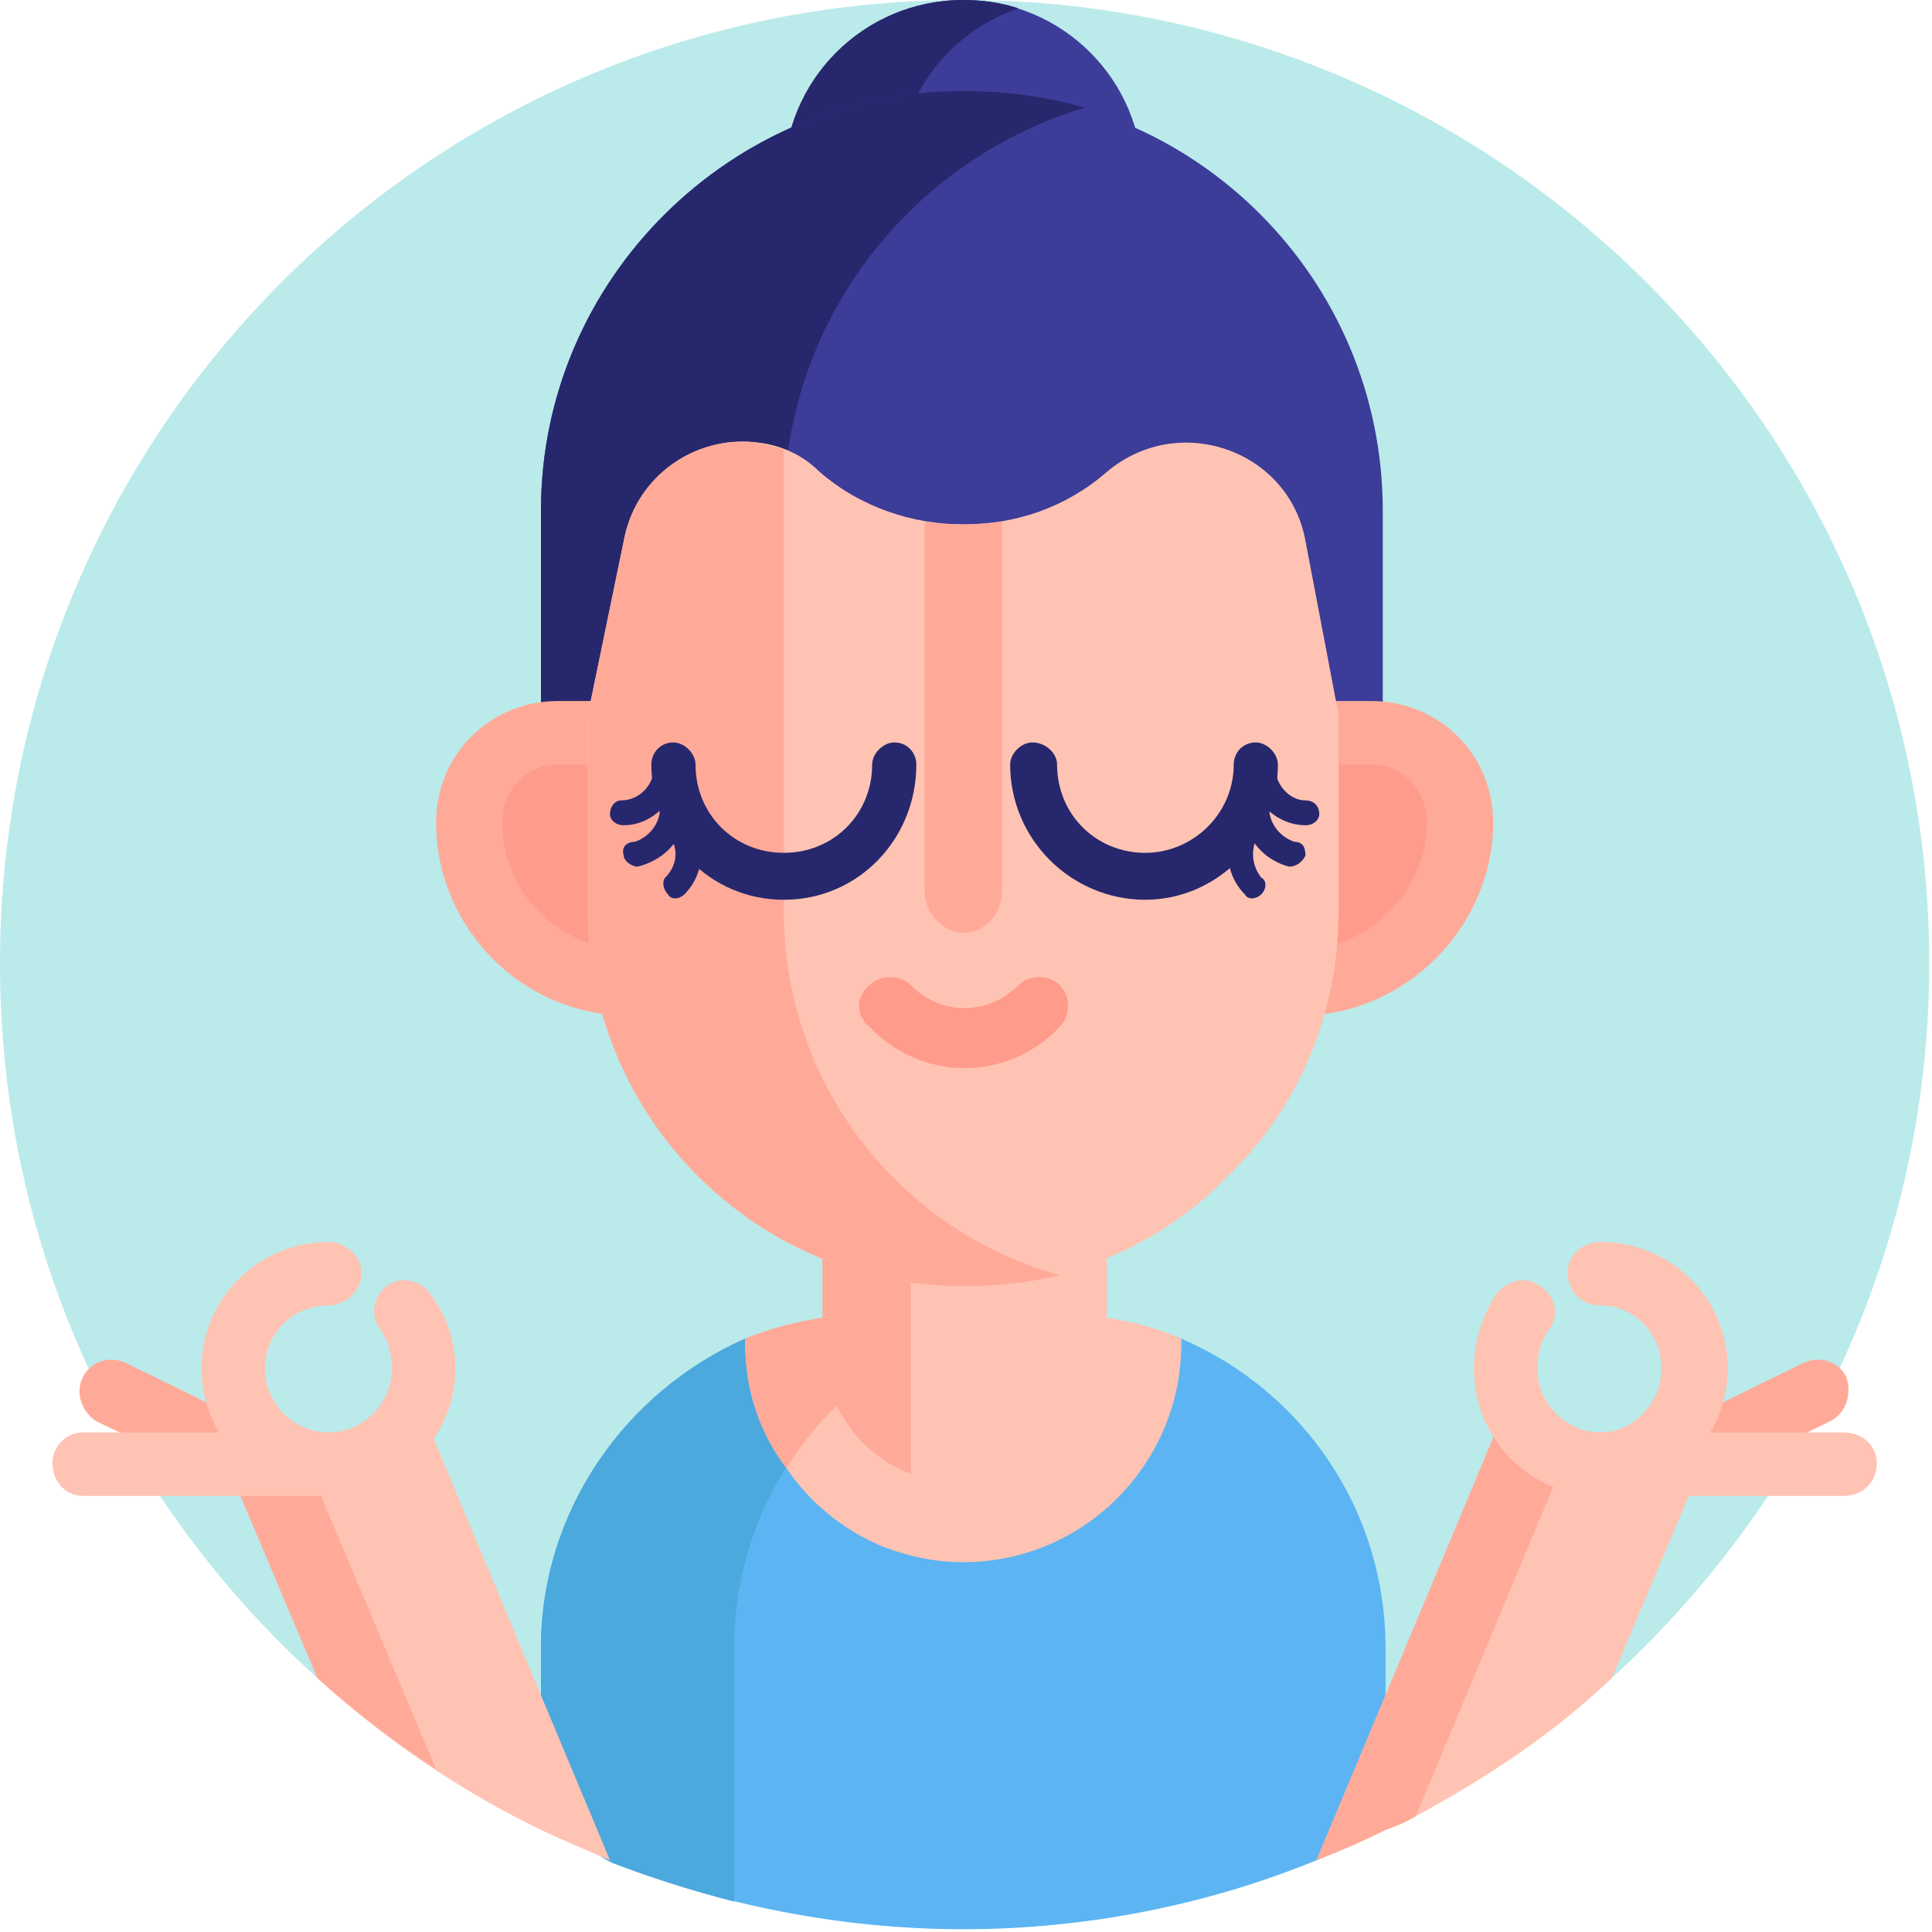 <svg version="1.2" xmlns="http://www.w3.org/2000/svg" viewBox="0 0 70 70" width="70" height="70"><style>.a{fill:#bbeaea}.b{fill:#3c3c99}.c{fill:#27276d}.d{fill:#5cb5f2}.e{fill:#4ba9dd}.f{fill:#ffc3b3}.g{fill:#fa9}.h{fill:#ff9b8a}</style><path class="a" d="m69.9 34.9c0 10.3-4.5 19.5-11.5 25.9-2.1 2-5.1 2.3-7.6 3.7q-0.6 0.3-1.1 0.6c-0.9 0.4-1.1 0.1-2 0.4-3.9 1.6-8.5 1.9-13 1.9-2.9 0-5.4 0.3-8.1-0.4-1.5-0.4-3-0.2-4.5-0.8q-1.2-0.5-2.5-1-2-1-3.8-2.2c-1.5-1-3-1-4.3-2.2-7.1-6.4-11.5-15.6-11.5-25.9 0-19.3 15.6-34.9 34.9-34.9 19.3 0 35 15.6 35 34.9z"/><path fill-rule="evenodd" class="b" d="m34.9 13c-3.6 0-6.5-2.9-6.5-6.5 0-3.6 2.9-6.5 6.5-6.5 3.6 0 6.5 2.9 6.5 6.5 0 3.6-2.9 6.5-6.5 6.5z"/><path class="c" d="m36.9 12.6q-0.9 0.4-2 0.4c-3.6 0-6.5-2.9-6.5-6.5 0-3.6 2.9-6.5 6.5-6.5q1.1 0 2 0.3c-2.6 0.9-4.4 3.3-4.4 6.2 0 2.9 1.8 5.3 4.4 6.1z"/><path class="b" d="m34.9 3.3c-8.4 0-15.3 6.8-15.3 15.2v15.9h30.5v-15.9c0-8.4-6.8-15.2-15.2-15.2z"/><path class="c" d="m39.3 3.9c-6.3 1.9-10.9 7.7-10.9 14.6v15.9h-8.8v-15.9c0-8.4 6.9-15.2 15.3-15.2q2.3 0 4.4 0.6z"/><path class="d" d="m50.2 59.7v5.1c-0.8 0.4-1.6 2.3-2.5 2.6-3.9 1.6-8.3 2.5-12.8 2.5-4.5 0-8.8-0.9-12.7-2.4-0.9-0.4-1.7-1.5-2.6-1.9v-5.9c0-5 3.1-9.3 7.4-11.2 1.5-0.6 3.1 0.2 4.8 0.2h6.3c1.7 0 3.3-0.8 4.7-0.2 4.4 1.9 7.4 6.2 7.4 11.2z"/><path class="e" d="m38.4 47.6c-6.6 0.1-11.8 5.5-11.8 12.1v9.2q-2.3-0.6-4.4-1.4c-0.9-0.4-1.7-1.5-2.6-1.9v-5.9c0-5 3.1-9.3 7.4-11.2 1.5-0.6 3.1 0.1 4.8 0.1l6.3-1q0.1 0 0.3 0z"/><path class="f" d="m42.8 48.5v0.2c0 4.3-3.5 7.9-7.9 7.9q-1.5 0-3-0.6c-1.4-0.6-2.6-1.6-3.4-2.8-1-1.3-1.5-2.9-1.5-4.5v-0.2c1.5-0.6 3.1-0.9 4.8-0.9h6.3c1.7 0 3.3 0.3 4.7 0.9z"/><path class="g" d="m38.4 47.6c-4.2 0.1-7.9 2.3-9.9 5.6-1-1.3-1.5-2.9-1.5-4.5v-0.2c1.5-0.6 3.1-0.9 4.8-0.9h6.3q0.1 0 0.3 0z"/><path class="f" d="m40.1 39.4v9.3c0 2.8-2.3 5.1-5.2 5.1q-1 0-1.9-0.4c-1.9-0.7-3.2-2.6-3.2-4.7v-9.3z"/><path class="g" d="m33 45.4v8c-1.9-0.7-3.2-2.6-3.2-4.7v-5.8z"/><path class="g" d="m47.1 36.8h-24.3c-3.9 0-7-3.2-7-7 0-2.5 2-4.4 4.4-4.4h29.5c2.4 0 4.4 1.9 4.4 4.4 0 3.8-3.2 7-7 7z"/><path class="h" d="m22.8 34.4c-2.6 0-4.6-2.1-4.6-4.6 0-1.2 0.9-2.1 2-2.1h29.5c1.1 0 2 0.9 2 2.1 0 2.5-2.1 4.6-4.6 4.6z"/><path class="f" d="m48.5 25.9v7.1c0 3.8-1.5 7.2-4 9.6-2.4 2.5-5.8 4-9.6 4-7.5 0-13.6-6.1-13.6-13.6v-7.1l1.3-6.3c0.4-2.2 2.3-3.6 4.3-3.6 1 0 2 0.3 2.8 1.1 1.5 1.3 3.4 1.9 5.2 1.9 1.9 0 3.7-0.6 5.2-1.9 2.6-2.2 6.6-0.8 7.2 2.5z"/><path class="g" d="m38.4 46.2q-1.6 0.4-3.5 0.4c-7.5 0-13.6-6.1-13.6-13.6v-7.1l1.3-6.3c0.4-2.2 2.3-3.6 4.3-3.6q0.7 0 1.5 0.3v16.7c0 6.3 4.2 11.6 10 13.2z"/><path class="g" d="m36.3 18.9v13.4c0 0.8-0.6 1.5-1.4 1.5-0.7 0-1.4-0.7-1.4-1.5v-13.4q0.7 0.1 1.4 0.1 0.7 0 1.4-0.1z"/><path class="h" d="m38.4 37.2c-1.9 2-5 2-6.9 0-0.5-0.4-0.5-1.1 0-1.5 0.4-0.4 1.1-0.4 1.5 0 1.1 1.1 2.8 1.1 3.9 0 0.4-0.4 1.1-0.4 1.5 0 0.4 0.4 0.4 1.1 0 1.5z"/><path class="c" d="m45.1 28.9c-0.2 1.2 0.5 2.2 1.6 2.5 0.3 0 0.5-0.2 0.6-0.4 0-0.3-0.1-0.5-0.4-0.5-0.6-0.2-1-0.8-0.9-1.4 0-0.2-0.1-0.5-0.4-0.5-0.2-0.1-0.5 0.1-0.5 0.3z"/><path class="c" d="m45.3 27.8c-0.1 1.1 0.9 2.1 2 2.1 0.3 0 0.5-0.2 0.5-0.4 0-0.3-0.2-0.5-0.5-0.5-0.6 0-1.1-0.6-1.1-1.2 0-0.3-0.2-0.5-0.5-0.5-0.2 0-0.4 0.2-0.4 0.5z"/><path class="c" d="m45.1 29.5c-0.8 0.8-0.8 2.1 0 2.9 0.1 0.2 0.4 0.2 0.6 0 0.2-0.2 0.2-0.5 0-0.6-0.4-0.5-0.4-1.2 0-1.7 0.2-0.2 0.2-0.4 0-0.6-0.2-0.2-0.4-0.2-0.6 0z"/><path class="c" d="m41.5 32.6c-2.7 0-4.9-2.2-4.9-4.9 0-0.4 0.4-0.8 0.8-0.8 0.5 0 0.9 0.4 0.9 0.8 0 1.8 1.4 3.2 3.2 3.2 1.7 0 3.2-1.4 3.2-3.2 0-0.4 0.3-0.8 0.8-0.8 0.4 0 0.8 0.4 0.8 0.8 0 2.7-2.2 4.9-4.8 4.9z"/><path class="c" d="m24.8 28.9c0.2 1.2-0.5 2.2-1.7 2.5-0.2 0-0.5-0.2-0.5-0.4-0.1-0.3 0.1-0.5 0.4-0.5 0.6-0.2 1-0.8 0.9-1.4-0.1-0.2 0.1-0.5 0.3-0.5 0.3-0.1 0.5 0.1 0.6 0.3z"/><path class="c" d="m24.6 27.8c0 1.1-0.9 2.1-2 2.1-0.3 0-0.5-0.2-0.5-0.4 0-0.3 0.2-0.5 0.4-0.5 0.7 0 1.2-0.6 1.2-1.2 0-0.3 0.2-0.5 0.4-0.5 0.3 0 0.5 0.2 0.5 0.5z"/><path class="c" d="m24.8 29.5c0.8 0.8 0.8 2.1 0 2.9-0.2 0.2-0.5 0.2-0.6 0-0.2-0.2-0.2-0.5-0.1-0.6 0.5-0.5 0.5-1.2 0-1.7-0.1-0.2-0.1-0.4 0-0.6 0.2-0.2 0.5-0.2 0.7 0z"/><path class="c" d="m28.4 32.6c2.7 0 4.8-2.2 4.8-4.9 0-0.4-0.3-0.8-0.8-0.8-0.4 0-0.8 0.4-0.8 0.8 0 1.8-1.4 3.2-3.2 3.2-1.8 0-3.2-1.4-3.2-3.2 0-0.4-0.4-0.8-0.8-0.8-0.5 0-0.8 0.4-0.8 0.8 0 2.7 2.1 4.9 4.8 4.9z"/><path class="f" d="m22.1 67.4q-1.2-0.5-2.5-1.1c-2.9-1.4-5.7-3.3-8.1-5.5l-3-7.1 6.7-2.8z"/><path class="g" d="m15.8 64.1q-2.3-1.5-4.3-3.3l-3-7.1 2.5-1z"/><path class="g" d="m9.2 54q-0.4 0.1-0.7-0.1l-5-2.4c-0.5-0.3-0.8-1-0.5-1.6 0.3-0.6 1-0.8 1.6-0.5l4.9 2.4c0.6 0.3 0.8 1 0.5 1.6-0.1 0.3-0.4 0.5-0.8 0.6z"/><path class="f" d="m11.9 54.2h-8.9c-0.6 0-1.1-0.5-1.1-1.2 0-0.6 0.5-1.1 1.1-1.1h8.9c0.6 0 1.2 0.5 1.2 1.1 0 0.7-0.6 1.2-1.2 1.2z"/><path class="f" d="m11.9 54.2c-2.5 0-4.6-2.1-4.6-4.6 0-2.6 2.1-4.6 4.6-4.6 0.6 0 1.2 0.5 1.2 1.1 0 0.7-0.6 1.2-1.2 1.2-1.3 0-2.3 1-2.3 2.3 0 1.2 1 2.3 2.3 2.3 1.3 0 2.3-1.1 2.3-2.3q0-0.8-0.4-1.4c-0.4-0.5-0.3-1.2 0.2-1.6 0.5-0.4 1.3-0.2 1.6 0.3 0.6 0.8 0.9 1.7 0.9 2.7 0 2.5-2.1 4.6-4.6 4.6z"/><path class="f" d="m61.4 53.7l-3 7.1c-2.1 2-4.5 3.6-7.1 5q-0.5 0.3-1.1 0.5-1.2 0.6-2.5 1.1l6.9-16.5 2.5 1z"/><path class="g" d="m57.1 51.9l-5.8 13.9q-0.5 0.3-1.1 0.5-1.2 0.6-2.5 1.1l6.9-16.5z"/><path class="g" d="m60.6 54q0.4 0.1 0.8-0.1l4.9-2.4c0.6-0.3 0.8-1 0.6-1.6-0.3-0.6-1-0.8-1.6-0.5l-4.9 2.4c-0.6 0.3-0.8 1-0.6 1.6 0.2 0.3 0.5 0.5 0.8 0.6z"/><path class="f" d="m58 54.2h8.8c0.7 0 1.2-0.5 1.2-1.2 0-0.6-0.5-1.1-1.2-1.1h-8.8c-0.7 0-1.2 0.5-1.2 1.1 0 0.7 0.5 1.2 1.2 1.2z"/><path class="f" d="m58 54.2c2.5 0 4.6-2.1 4.6-4.6 0-2.6-2.1-4.6-4.6-4.6-0.7 0-1.2 0.5-1.2 1.1 0 0.7 0.5 1.2 1.2 1.2 1.2 0 2.2 1 2.2 2.3 0 1.2-1 2.3-2.2 2.3-1.3 0-2.3-1.1-2.3-2.3q0-0.8 0.4-1.4c0.4-0.5 0.3-1.2-0.3-1.6-0.5-0.4-1.2-0.2-1.6 0.3-0.5 0.8-0.8 1.7-0.8 2.7 0 2.5 2 4.6 4.6 4.6z"/></svg>